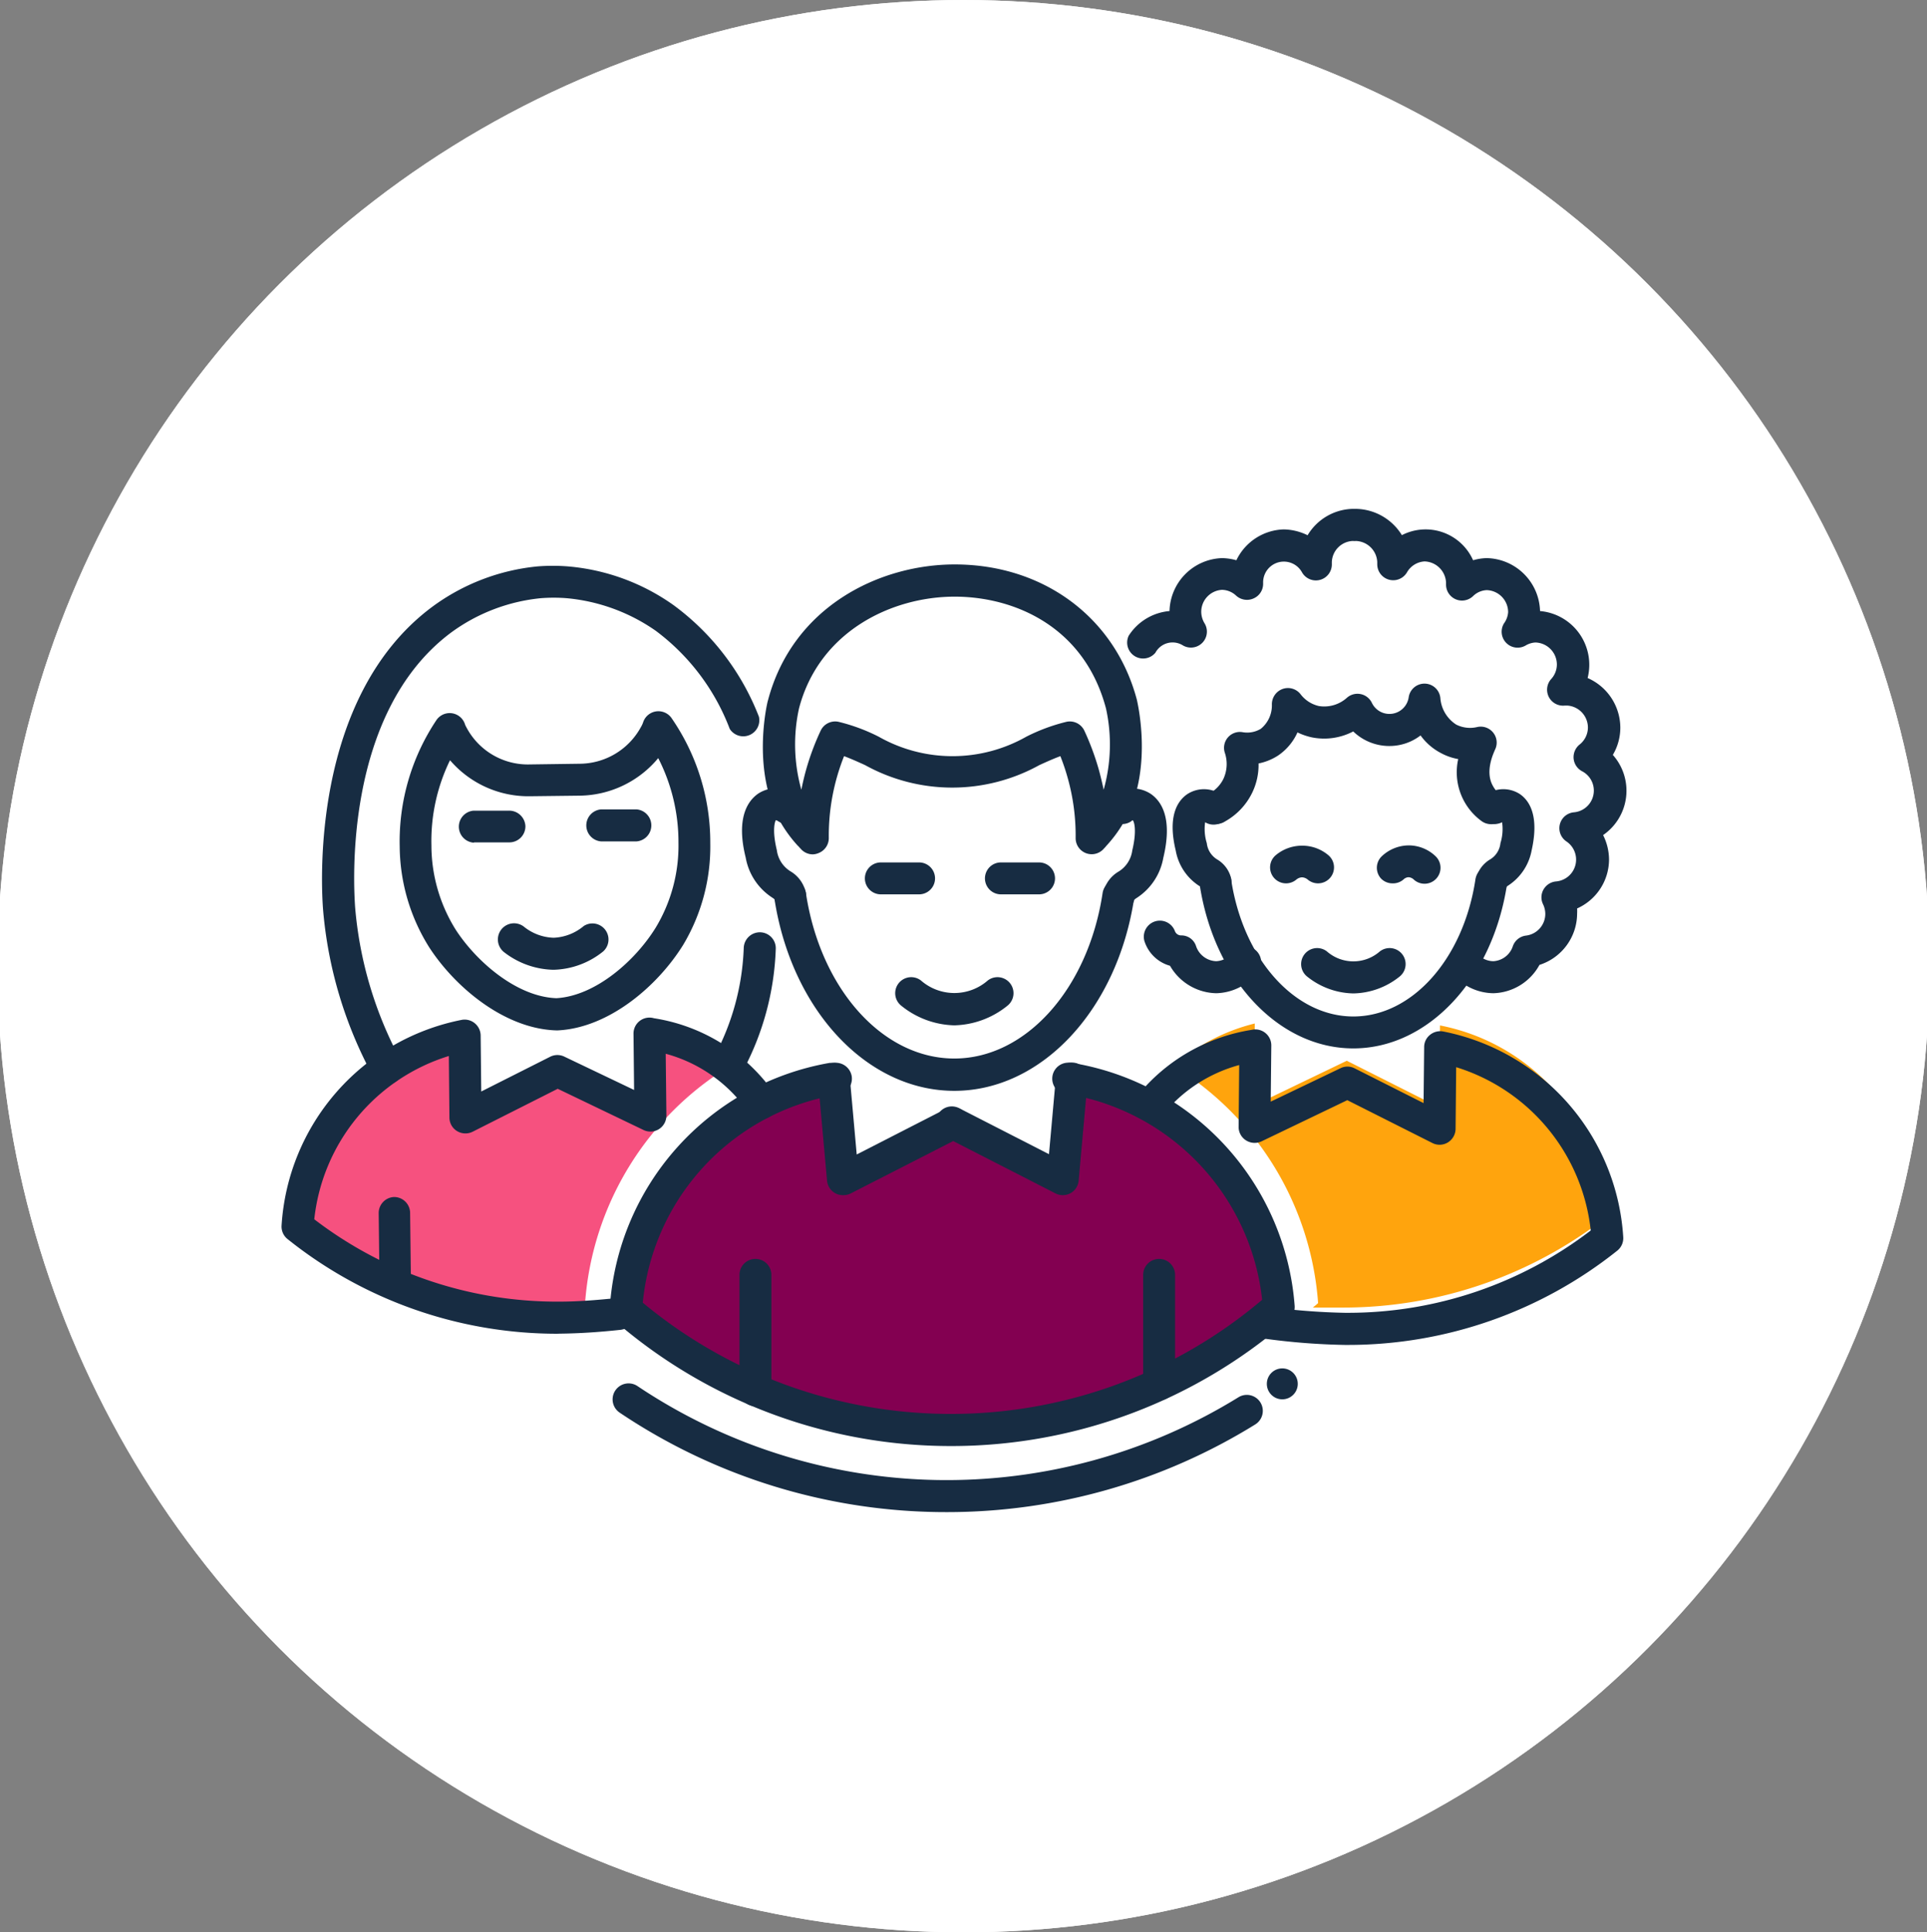 <svg id="Calque_1" data-name="Calque 1" xmlns="http://www.w3.org/2000/svg" viewBox="0 0 198.05 198.56"><rect x="0" y="0" width="198.05" height="198.56" fill="#808080" stroke="none"/><defs><style>.cls-1{fill:#fff;}.cls-2{fill:#ffa40d;}.cls-3{fill:#f6517f;}.cls-4{fill:#830051;}.cls-5{fill:#172c42;}</style></defs><circle class="cls-1" cx="99.03" cy="99.28" r="99.28"/><path class="cls-2" d="M148,105.37l-.09,8.41L138.42,109l-9.54,4.59.08-8.42h0a19.74,19.74,0,0,0-8.35,4.37,31.2,31.2,0,0,1,14.86,24.36c-.17.16-.36.31-.54.46.72,0,1.73,0,3.25,0a44,44,0,0,0,27-9.36A21.29,21.29,0,0,0,148,105.37Z"/><path class="cls-3" d="M47.59,105.37l.08,8.41L57.13,109l9.55,4.59-.09-8.42h0A19.8,19.8,0,0,1,75,109.55a31.21,31.21,0,0,0-14.87,24.36l.54.46c-.72,0-1.72,0-3.24,0a44,44,0,0,1-27-9.36A21.28,21.28,0,0,1,47.59,105.37Z"/><path class="cls-4" d="M64.31,133.53a25.81,25.81,0,0,1,21.24-23.7l.36-.06-.21.06.94,10.34L98,114.34h-.22l11.4,5.83.77-7.34.22-3a25.79,25.79,0,0,1,21.22,23.43,50.87,50.87,0,0,1-33.6,12.68h-.11a51,51,0,0,1-33.41-12.41Z"/><path class="cls-5" d="M57.25,137.05a44.34,44.34,0,0,1-27.7-9.73,1.64,1.64,0,0,1-.61-1.4,23,23,0,0,1,18.5-21.12,1.64,1.64,0,0,1,1.35.34,1.66,1.66,0,0,1,.61,1.26l.06,5.76,7.1-3.58a1.64,1.64,0,0,1,1.45,0L65.17,112l-.06-5.77a1.64,1.64,0,0,1,2.1-1.6,18.55,18.55,0,0,1,12.4,7.77,1.65,1.65,0,1,1-2.77,1.79,15.07,15.07,0,0,0-8.42-5.91l.07,6.33a1.64,1.64,0,0,1-2.36,1.5l-8.81-4.23-8.74,4.41a1.66,1.66,0,0,1-1.6-.06,1.63,1.63,0,0,1-.79-1.39l-.06-6.33A19.77,19.77,0,0,0,32.3,125.29a41,41,0,0,0,25.24,8.46c1.79,0,3.76-.15,5.87-.37a1.64,1.64,0,1,1,.35,3.27c-2.21.24-4.29.37-6.19.39Z"/><path class="cls-5" d="M138.54,138.2h-.32a69.41,69.41,0,0,1-8.16-.63,1.65,1.65,0,0,1,.42-3.27,67.42,67.42,0,0,0,7.77.6h.3a41,41,0,0,0,24.94-8.46,19.79,19.79,0,0,0-13.83-16.78L149.6,116a1.66,1.66,0,0,1-.79,1.39,1.63,1.63,0,0,1-1.6.06l-8.74-4.4-8.81,4.23a1.66,1.66,0,0,1-1.6-.1,1.63,1.63,0,0,1-.76-1.4l.06-6.34a15.23,15.23,0,0,0-7.81,5.07,1.64,1.64,0,0,1-2.58-2,18.87,18.87,0,0,1,11.69-6.69,1.62,1.62,0,0,1,1,.09,1.64,1.64,0,0,1,1,1.52l-.06,5.77,7.16-3.43a1.61,1.61,0,0,1,1.45,0l7.1,3.58.06-5.76a1.6,1.6,0,0,1,.6-1.25,1.67,1.67,0,0,1,1.36-.35,23,23,0,0,1,18.5,21.13,1.64,1.64,0,0,1-.61,1.39A44.36,44.36,0,0,1,138.54,138.2Z"/><path class="cls-5" d="M61.78,86.46a1.65,1.65,0,0,1,0-3.29l3.64,0h0a1.65,1.65,0,0,1,0,3.29l-3.63,0Z"/><path class="cls-5" d="M48.68,86.59a1.65,1.65,0,0,1,0-3.29l3.63,0A1.67,1.67,0,0,1,54,84.89a1.65,1.65,0,0,1-1.63,1.67l-3.64,0Z"/><path class="cls-5" d="M56.83,99.65a8.55,8.55,0,0,1-5-1.79,1.65,1.65,0,0,1,2-2.65,5.11,5.11,0,0,0,3.08,1.15h0A5.15,5.15,0,0,0,60,95.15a1.65,1.65,0,0,1,2,2.61,8.44,8.44,0,0,1-5.08,1.89Z"/><path class="cls-5" d="M40.61,133.18A1.65,1.65,0,0,1,39,131.55l-.08-6.93A1.65,1.65,0,0,1,40.5,123h0a1.65,1.65,0,0,1,1.65,1.63l.08,6.93a1.65,1.65,0,0,1-1.63,1.67Z"/><path class="cls-5" d="M39.76,111.41a1.64,1.64,0,0,1-1.45-.87,43.41,43.41,0,0,1-5.1-17c-.18-2.2-1.4-21.77,11.18-31.16a21.75,21.75,0,0,1,10.87-4.18,19.84,19.84,0,0,1,3.09,0,21.92,21.92,0,0,1,10.9,4A25.8,25.8,0,0,1,78,73.65a1.65,1.65,0,0,1-3,1.25,22.56,22.56,0,0,0-7.6-10.08,19,19,0,0,0-9.15-3.35,17,17,0,0,0-2.68,0A18.69,18.69,0,0,0,46.36,65c-11.16,8.33-10,26.24-9.86,28.25A40.09,40.09,0,0,0,41.21,109a1.65,1.65,0,0,1-.67,2.23A1.59,1.59,0,0,1,39.76,111.41Z"/><path class="cls-5" d="M74.83,111.06a1.55,1.55,0,0,1-.75-.19,1.64,1.64,0,0,1-.72-2.21,25.45,25.45,0,0,0,3.08-11.29,1.66,1.66,0,0,1,1.72-1.57,1.64,1.64,0,0,1,1.57,1.72,28.63,28.63,0,0,1-3.44,12.64A1.63,1.63,0,0,1,74.83,111.06Z"/><path class="cls-5" d="M57.24,105.88h-.05c-5.29-.15-10.37-4.38-13.06-8.51A19.71,19.71,0,0,1,41.08,87a22.45,22.45,0,0,1,3.77-13,1.65,1.65,0,0,1,2.94.43,1.22,1.22,0,0,0,.11.24,7.14,7.14,0,0,0,6.57,3.88l5.09-.07a7.21,7.21,0,0,0,6.3-3.75,2.71,2.71,0,0,0,.23-.48A1.65,1.65,0,0,1,69,73.76a22.46,22.46,0,0,1,4,12.88A19.69,19.69,0,0,1,70.21,97.1c-2.6,4.19-7.6,8.52-12.89,8.78Zm-11-27.74a18.92,18.92,0,0,0-1.9,8.73,16.35,16.35,0,0,0,2.52,8.7c2.14,3.28,6.27,6.86,10.33,7,4.06-.24,8.13-3.9,10.19-7.23a16.3,16.3,0,0,0,2.35-8.75,18.9,18.9,0,0,0-2.08-8.69,10.65,10.65,0,0,1-8.08,3.86l-5.09.06A10.61,10.61,0,0,1,46.27,78.14Z"/><path class="cls-5" d="M83.55,87.79a1.63,1.63,0,0,1-1.27-.59,2.09,2.09,0,0,1-.2-.22L82,86.91a13.66,13.66,0,0,1-2-2.82C77.23,78.79,78.9,72,78.92,72,81.46,62.33,90.39,58,98.12,58c9.14,0,16.5,5.47,18.73,13.93,0,.07,1.69,6.84-1.12,12.14a13.66,13.66,0,0,1-2,2.82l-.06.07a2.09,2.09,0,0,1-.2.22,1.65,1.65,0,0,1-2.92-1.06,21.85,21.85,0,0,0-.81-6.16,21.43,21.43,0,0,0-.76-2.26c-.68.25-1.39.57-2.16.92a18.51,18.51,0,0,1-17.91,0c-.77-.35-1.48-.67-2.16-.92a22.08,22.08,0,0,0-1.57,8.42,1.65,1.65,0,0,1-1.08,1.55A1.63,1.63,0,0,1,83.55,87.79ZM98.12,61.31c-6.46,0-13.92,3.55-16,11.48h0a17.22,17.22,0,0,0,.24,8.36c.14-.7.3-1.38.49-2.06a26.22,26.22,0,0,1,1.49-4,1.65,1.65,0,0,1,1.84-.92,19,19,0,0,1,4.13,1.53,15.38,15.38,0,0,0,15.17,0,19,19,0,0,1,4.13-1.53,1.65,1.65,0,0,1,1.84.92,27.06,27.06,0,0,1,1.5,4.06q.27,1,.48,2a17.18,17.18,0,0,0,.24-8.35C111.43,64.33,104.17,61.31,98.12,61.31ZM80.51,72.37h0Z"/><path class="cls-5" d="M139.09,107.73c-7.69,0-14.33-7.1-15.8-16.89a1.64,1.64,0,0,1,3.24-.48c1.23,8.16,6.51,14.09,12.56,14.09s11.32-5.93,12.55-14.09a1.64,1.64,0,0,1,3.25.48C153.41,100.63,146.77,107.73,139.09,107.73Z"/><path class="cls-5" d="M135.47,90.77a1.63,1.63,0,0,1-1.08-.4,1,1,0,0,0-.58-.22,1,1,0,0,0-.55.21,1.64,1.64,0,1,1-2.17-2.46,4.2,4.2,0,0,1,2.67-1h.06a4.14,4.14,0,0,1,2.73,1,1.64,1.64,0,0,1-1.08,2.87Z"/><path class="cls-5" d="M143.11,90.77a1.63,1.63,0,0,1-1.17-.49A1.64,1.64,0,0,1,142,88a4.07,4.07,0,0,1,2.79-1.13h.05A4,4,0,0,1,147.56,88a1.64,1.64,0,0,1-2.3,2.34.86.86,0,0,0-.49-.2h0a.77.77,0,0,0-.5.21A1.63,1.63,0,0,1,143.11,90.77Z"/><path class="cls-5" d="M139.09,102.08a7.81,7.81,0,0,1-4.72-1.71,1.64,1.64,0,1,1,2-2.61,4.13,4.13,0,0,0,5.45,0,1.64,1.64,0,1,1,2,2.61A7.8,7.8,0,0,1,139.09,102.08Z"/><path class="cls-5" d="M124.93,92.24a1.63,1.63,0,0,1-1.57-1.15L123.2,91a5.45,5.45,0,0,1-2.36-3.59c-.86-3.55.18-5.12,1.19-5.81a3.14,3.14,0,0,1,3.56.1,1.64,1.64,0,0,1-1.73,2.79,4.89,4.89,0,0,0,.17,2.15,2.25,2.25,0,0,0,1.06,1.67,3.07,3.07,0,0,1,1.45,2,1.65,1.65,0,0,1-1.3,1.93A1.63,1.63,0,0,1,124.93,92.24Z"/><path class="cls-5" d="M153.32,92.24a1.73,1.73,0,0,1-.32,0,1.65,1.65,0,0,1-1.3-1.93,3.1,3.1,0,0,1,1.45-2,2.22,2.22,0,0,0,1.06-1.67,4.89,4.89,0,0,0,.17-2.15,1.66,1.66,0,0,1-2.11-.51,1.63,1.63,0,0,1,.39-2.28,3.12,3.12,0,0,1,3.55-.1c1,.69,2,2.26,1.2,5.81A5.5,5.5,0,0,1,155,91l-.16.11A1.63,1.63,0,0,1,153.32,92.24Z"/><path class="cls-5" d="M125,102.06a5.61,5.61,0,0,1-4.75-2.82,3.84,3.84,0,0,1-2.64-2.57,1.65,1.65,0,0,1,3.14-1,.68.68,0,0,0,.67.45,1.58,1.58,0,0,1,1.51,1.11A2.27,2.27,0,0,0,125,98.77a2.21,2.21,0,0,0,1.67-.89,1.64,1.64,0,0,1,2.61,2A5.55,5.55,0,0,1,125,102.06Z"/><path class="cls-5" d="M153.48,102.06a5.59,5.59,0,0,1-3.91-1.67,1.64,1.64,0,0,1,2.35-2.3,2.2,2.2,0,0,0,1.56.68,2.24,2.24,0,0,0,2-1.53,1.64,1.64,0,0,1,1.34-1.1,2.25,2.25,0,0,0,2-2.22,2.34,2.34,0,0,0-.23-1,1.62,1.62,0,0,1,.06-1.54,1.65,1.65,0,0,1,1.31-.81A2.25,2.25,0,0,0,161,86.47a1.64,1.64,0,0,1,.76-3,2.24,2.24,0,0,0,.84-4.22,1.65,1.65,0,0,1-.87-1.3,1.67,1.67,0,0,1,.61-1.44,2.24,2.24,0,0,0,.86-1.75,2.27,2.27,0,0,0-2.13-2.26l-.23,0a1.64,1.64,0,0,1-1.42-2.72,2.22,2.22,0,0,0,.59-1.5,2.27,2.27,0,0,0-2.21-2.26,2.18,2.18,0,0,0-1,.31,1.64,1.64,0,0,1-2.22-2.28A2.21,2.21,0,0,0,155,62.9a2.27,2.27,0,0,0-2.2-2.26,2.14,2.14,0,0,0-1.39.6A1.64,1.64,0,0,1,148.62,60a.49.49,0,0,1,0-.12,2.28,2.28,0,0,0-2.21-2.19,2.23,2.23,0,0,0-1.81,1.13,1.64,1.64,0,0,1-3.05-.88,1,1,0,0,1,0-.16,2.27,2.27,0,0,0-2.21-2.19h0a1,1,0,0,1-.25,0H139a2.25,2.25,0,0,0-2.12,2.19s0,.1,0,.16a1.64,1.64,0,0,1-3.06.88,2.13,2.13,0,0,0-4,1.06V60a1.63,1.63,0,0,1-1,1.5,1.65,1.65,0,0,1-1.77-.29,2.18,2.18,0,0,0-1.46-.6,2.26,2.26,0,0,0-2.13,2.26,2.3,2.3,0,0,0,.34,1.18,1.64,1.64,0,0,1-2.21,2.28,2,2,0,0,0-2.84.74A1.64,1.64,0,0,1,116,65.33a5.54,5.54,0,0,1,4.2-2.54,5.58,5.58,0,0,1,5.41-5.44,5.78,5.78,0,0,1,1.46.22,5.57,5.57,0,0,1,4.87-3.17,5.75,5.75,0,0,1,2.45.6A5.56,5.56,0,0,1,139,52.29h.39a5.65,5.65,0,0,1,4.69,2.7,5.34,5.34,0,0,1,7.32,2.58,5.45,5.45,0,0,1,1.39-.22,5.6,5.6,0,0,1,5.49,5.44,5.54,5.54,0,0,1,4.89,6.88,5.59,5.59,0,0,1,3.36,5.09,5.49,5.49,0,0,1-.77,2.81,5.53,5.53,0,0,1-1,8.24,5.66,5.66,0,0,1,.61,2.54,5.53,5.53,0,0,1-3.28,5,4.71,4.71,0,0,1,0,.53,5.56,5.56,0,0,1-3.87,5.27A5.57,5.57,0,0,1,153.48,102.06Z"/><path class="cls-5" d="M81.2,93.65a1.65,1.65,0,0,1-1.59-1.24,3.39,3.39,0,0,0-.28-.2,6.18,6.18,0,0,1-2.69-4.09c-1-4,.17-5.81,1.3-6.58a3.41,3.41,0,0,1,3.87.12,1.64,1.64,0,1,1-1.89,2.69.62.62,0,0,0-.18-.07c-.07.08-.42.93.1,3.08a3,3,0,0,0,1.38,2.16,3.35,3.35,0,0,1,1.59,2.17,1.63,1.63,0,0,1-1.61,2Z"/><path class="cls-5" d="M115,93.65a1.73,1.73,0,0,1-.32,0,1.63,1.63,0,0,1-1.29-1.92,3.34,3.34,0,0,1,1.59-2.18,3,3,0,0,0,1.39-2.16c.5-2.09.18-3,.05-3.1,0,0-.06,0-.14.09a1.64,1.64,0,1,1-1.89-2.69,3.39,3.39,0,0,1,3.87-.12c1.13.77,2.27,2.54,1.3,6.58a6.18,6.18,0,0,1-2.69,4.09,3.39,3.39,0,0,0-.28.2A1.65,1.65,0,0,1,115,93.65Z"/><path class="cls-5" d="M98.08,112.09c-9,0-16.77-8.34-18.5-19.83a1.64,1.64,0,0,1,3.25-.49c1.49,9.87,7.9,17,15.25,17s13.76-7.16,15.24-17a1.64,1.64,0,0,1,3.25.49C114.84,103.75,107.06,112.09,98.08,112.09Z"/><path class="cls-5" d="M94.46,91.9H90.53a1.64,1.64,0,0,1,0-3.28h3.93a1.64,1.64,0,0,1,0,3.28Z"/><path class="cls-5" d="M106.79,91.9h-3.92a1.64,1.64,0,0,1,0-3.28h3.92a1.64,1.64,0,1,1,0,3.28Z"/><path class="cls-5" d="M98.08,105.36a9,9,0,0,1-5.43-2,1.64,1.64,0,1,1,2-2.61,5.22,5.22,0,0,0,6.87,0,1.64,1.64,0,0,1,2,2.61A9,9,0,0,1,98.08,105.36Z"/><path class="cls-5" d="M77.65,144.5A1.63,1.63,0,0,1,76,142.86V131a1.64,1.64,0,1,1,3.28,0v11.83A1.64,1.64,0,0,1,77.65,144.5Z"/><path class="cls-5" d="M119.13,143.9a1.64,1.64,0,0,1-1.64-1.65V131a1.64,1.64,0,1,1,3.28,0v11.22A1.64,1.64,0,0,1,119.13,143.9Z"/><path class="cls-5" d="M109.22,122.81a1.62,1.62,0,0,1-.74-.18l-11.4-5.83a1.64,1.64,0,0,1,1.49-2.93l9.24,4.73.71-7.92a1.65,1.65,0,0,1,1.79-1.49,1.63,1.63,0,0,1,1.48,1.78l-.93,10.35a1.64,1.64,0,0,1-.84,1.29A1.61,1.61,0,0,1,109.22,122.81Z"/><path class="cls-5" d="M86.64,122.81a1.61,1.61,0,0,1-.8-.2,1.66,1.66,0,0,1-.84-1.29L84.07,111a1.64,1.64,0,0,1,3.27-.29l.71,7.92,9.24-4.73a1.65,1.65,0,0,1,1.5,2.93l-11.41,5.83A1.62,1.62,0,0,1,86.64,122.81Z"/><path class="cls-5" d="M97.29,155.38a60.13,60.13,0,0,1-33.6-10.22,1.64,1.64,0,0,1,1.83-2.73,57.09,57.09,0,0,0,61.76,1.15,1.64,1.64,0,1,1,1.73,2.79A60.16,60.16,0,0,1,97.29,155.38Z"/><circle class="cls-5" cx="131.79" cy="142.2" r="1.59"/><path class="cls-5" d="M153.28,84.69a1.64,1.64,0,0,1-1-.31A6.21,6.21,0,0,1,149.87,78a5.83,5.83,0,0,1-1.78-.62A6,6,0,0,1,146,75.57a5.21,5.21,0,0,1-2.25,1,5.34,5.34,0,0,1-4.67-1.41,6.44,6.44,0,0,1-4.25.61,6.59,6.59,0,0,1-1.48-.51,5.68,5.68,0,0,1-2,2.38,5.75,5.75,0,0,1-2,.81,6.54,6.54,0,0,1-.68,3.06,6.76,6.76,0,0,1-2.75,2.89,1.65,1.65,0,1,1-1.61-2.87,3.47,3.47,0,0,0,1.42-1.48,3.63,3.63,0,0,0,.16-2.68,1.63,1.63,0,0,1,1.84-2.13,2.71,2.71,0,0,0,1.85-.35,3.09,3.09,0,0,0,1.14-2.47,1.67,1.67,0,0,1,1.09-1.62,1.64,1.64,0,0,1,1.86.54,3.28,3.28,0,0,0,1.88,1.21,3.48,3.48,0,0,0,2.87-.84,1.64,1.64,0,0,1,2.57.5,2,2,0,0,0,3.79-.56,1.64,1.64,0,0,1,3.26.14,3.56,3.56,0,0,0,1.63,2.67,3.16,3.16,0,0,0,2.14.25,1.64,1.64,0,0,1,1.82,2.37c0,.08-1.08,2.08-.21,3.65a2.92,2.92,0,0,0,.87,1,1.64,1.64,0,0,1,.37,2.29A1.68,1.68,0,0,1,153.28,84.69Z"/><path class="cls-5" d="M64.31,136.17h-.1a1.65,1.65,0,0,1-1.54-1.75,27.34,27.34,0,0,1,22.59-25.2l.18,0,.24,0a1.66,1.66,0,0,1,1.86,1.39,1.65,1.65,0,0,1-1.39,1.86l-.4.07A24,24,0,0,0,66,134.64,1.64,1.64,0,0,1,64.31,136.17Z"/><path class="cls-5" d="M97.84,148.59h-.12a52.73,52.73,0,0,1-34.48-12.82,1.64,1.64,0,1,1,2.15-2.48,49.5,49.5,0,0,0,32.33,12h.11a49.44,49.44,0,0,0,31.89-11.73A24.1,24.1,0,0,0,110,112.47l-.24,0a1,1,0,0,0-.18,0,1.64,1.64,0,0,1,.42-3.26l.39.06.1,0a27.39,27.39,0,0,1,22.57,24.91,1.66,1.66,0,0,1-.55,1.36A52.74,52.74,0,0,1,97.84,148.59Z"/><circle class="cls-1" cx="99.03" cy="99.28" r="99.28"/><path class="cls-2" d="M148,105.37l-.09,8.41L138.42,109l-9.54,4.59.08-8.42h0a19.74,19.74,0,0,0-8.35,4.37,31.2,31.2,0,0,1,14.86,24.36c-.17.16-.36.31-.54.46.72,0,1.73,0,3.25,0a44,44,0,0,0,27-9.36A21.29,21.29,0,0,0,148,105.37Z"/><path class="cls-3" d="M47.59,105.37l.08,8.41L57.13,109l9.55,4.59-.09-8.42h0A19.8,19.8,0,0,1,75,109.55a31.21,31.21,0,0,0-14.87,24.36l.54.46c-.72,0-1.72,0-3.24,0a44,44,0,0,1-27-9.36A21.28,21.28,0,0,1,47.59,105.37Z"/><path class="cls-4" d="M64.31,133.53a25.81,25.81,0,0,1,21.24-23.7l.36-.06-.21.06.94,10.34L98,114.34h-.22l11.4,5.83.77-7.34.22-3a25.79,25.79,0,0,1,21.22,23.43,50.87,50.87,0,0,1-33.6,12.68h-.11a51,51,0,0,1-33.41-12.41Z"/><path class="cls-5" d="M57.25,137.05a44.34,44.34,0,0,1-27.7-9.73,1.64,1.64,0,0,1-.61-1.4,23,23,0,0,1,18.5-21.12,1.64,1.64,0,0,1,1.35.34,1.66,1.66,0,0,1,.61,1.26l.06,5.76,7.1-3.58a1.64,1.64,0,0,1,1.45,0L65.17,112l-.06-5.77a1.64,1.64,0,0,1,2.1-1.6,18.55,18.55,0,0,1,12.4,7.77,1.65,1.65,0,1,1-2.77,1.79,15.07,15.07,0,0,0-8.42-5.91l.07,6.33a1.64,1.64,0,0,1-2.36,1.5l-8.81-4.23-8.74,4.41a1.66,1.66,0,0,1-1.6-.06,1.63,1.63,0,0,1-.79-1.39l-.06-6.33A19.77,19.77,0,0,0,32.3,125.29a41,41,0,0,0,25.24,8.46c1.79,0,3.76-.15,5.87-.37a1.64,1.64,0,1,1,.35,3.27c-2.21.24-4.29.37-6.19.39Z"/><path class="cls-5" d="M138.54,138.2h-.32a69.41,69.41,0,0,1-8.16-.63,1.65,1.65,0,0,1,.42-3.27,67.42,67.42,0,0,0,7.77.6h.3a41,41,0,0,0,24.94-8.46,19.79,19.79,0,0,0-13.83-16.78L149.6,116a1.66,1.66,0,0,1-.79,1.39,1.63,1.63,0,0,1-1.6.06l-8.74-4.4-8.81,4.23a1.66,1.66,0,0,1-1.6-.1,1.63,1.63,0,0,1-.76-1.4l.06-6.34a15.23,15.23,0,0,0-7.81,5.07,1.64,1.64,0,0,1-2.58-2,18.87,18.87,0,0,1,11.69-6.69,1.62,1.62,0,0,1,1,.09,1.64,1.64,0,0,1,1,1.52l-.06,5.77,7.16-3.43a1.61,1.61,0,0,1,1.45,0l7.1,3.58.06-5.76a1.6,1.6,0,0,1,.6-1.25,1.67,1.67,0,0,1,1.36-.35,23,23,0,0,1,18.5,21.13,1.64,1.64,0,0,1-.61,1.39A44.36,44.36,0,0,1,138.54,138.2Z"/><path class="cls-5" d="M61.78,86.46a1.65,1.65,0,0,1,0-3.29l3.64,0h0a1.65,1.65,0,0,1,0,3.29l-3.63,0Z"/><path class="cls-5" d="M48.68,86.59a1.65,1.65,0,0,1,0-3.29l3.63,0A1.67,1.67,0,0,1,54,84.89a1.65,1.65,0,0,1-1.63,1.67l-3.64,0Z"/><path class="cls-5" d="M56.83,99.65a8.55,8.55,0,0,1-5-1.79,1.65,1.65,0,0,1,2-2.65,5.11,5.11,0,0,0,3.08,1.15h0A5.15,5.15,0,0,0,60,95.15a1.65,1.65,0,0,1,2,2.61,8.44,8.44,0,0,1-5.08,1.89Z"/><path class="cls-5" d="M40.61,133.18A1.65,1.65,0,0,1,39,131.55l-.08-6.93A1.65,1.65,0,0,1,40.5,123h0a1.65,1.65,0,0,1,1.65,1.63l.08,6.93a1.65,1.65,0,0,1-1.63,1.67Z"/><path class="cls-5" d="M39.76,111.41a1.64,1.64,0,0,1-1.45-.87,43.41,43.41,0,0,1-5.1-17c-.18-2.2-1.4-21.77,11.18-31.16a21.75,21.75,0,0,1,10.87-4.18,19.84,19.84,0,0,1,3.09,0,21.92,21.92,0,0,1,10.9,4A25.8,25.8,0,0,1,78,73.65a1.65,1.65,0,0,1-3,1.25,22.56,22.56,0,0,0-7.6-10.08,19,19,0,0,0-9.15-3.35,17,17,0,0,0-2.68,0A18.69,18.69,0,0,0,46.36,65c-11.16,8.33-10,26.24-9.86,28.25A40.09,40.09,0,0,0,41.21,109a1.65,1.65,0,0,1-.67,2.23A1.59,1.59,0,0,1,39.76,111.41Z"/><path class="cls-5" d="M74.83,111.06a1.55,1.55,0,0,1-.75-.19,1.64,1.64,0,0,1-.72-2.21,25.45,25.45,0,0,0,3.08-11.29,1.66,1.66,0,0,1,1.72-1.57,1.64,1.64,0,0,1,1.57,1.72,28.63,28.63,0,0,1-3.44,12.64A1.63,1.63,0,0,1,74.83,111.06Z"/><path class="cls-5" d="M57.24,105.88h-.05c-5.29-.15-10.37-4.38-13.06-8.51A19.71,19.71,0,0,1,41.08,87a22.45,22.45,0,0,1,3.77-13,1.65,1.65,0,0,1,2.94.43,1.22,1.22,0,0,0,.11.24,7.14,7.14,0,0,0,6.57,3.88l5.09-.07a7.21,7.21,0,0,0,6.3-3.75,2.71,2.71,0,0,0,.23-.48A1.65,1.65,0,0,1,69,73.76a22.46,22.46,0,0,1,4,12.88A19.69,19.69,0,0,1,70.21,97.1c-2.6,4.19-7.6,8.52-12.89,8.78Zm-11-27.74a18.92,18.92,0,0,0-1.9,8.73,16.35,16.35,0,0,0,2.52,8.7c2.14,3.28,6.27,6.86,10.33,7,4.06-.24,8.13-3.9,10.19-7.23a16.3,16.3,0,0,0,2.35-8.75,18.9,18.9,0,0,0-2.08-8.69,10.65,10.65,0,0,1-8.08,3.86l-5.09.06A10.61,10.61,0,0,1,46.27,78.14Z"/><path class="cls-5" d="M83.55,87.79a1.63,1.63,0,0,1-1.27-.59,2.09,2.09,0,0,1-.2-.22L82,86.91a13.66,13.66,0,0,1-2-2.82C77.23,78.79,78.9,72,78.92,72,81.46,62.33,90.39,58,98.12,58c9.14,0,16.5,5.47,18.73,13.93,0,.07,1.69,6.84-1.12,12.14a13.66,13.66,0,0,1-2,2.82l-.06.07a2.09,2.09,0,0,1-.2.22,1.65,1.65,0,0,1-2.92-1.06,21.85,21.85,0,0,0-.81-6.16,21.43,21.43,0,0,0-.76-2.26c-.68.25-1.39.57-2.16.92a18.51,18.51,0,0,1-17.91,0c-.77-.35-1.48-.67-2.16-.92a22.08,22.08,0,0,0-1.57,8.42,1.65,1.65,0,0,1-1.08,1.55A1.63,1.63,0,0,1,83.55,87.79ZM98.12,61.31c-6.46,0-13.92,3.55-16,11.48h0a17.22,17.22,0,0,0,.24,8.36c.14-.7.3-1.38.49-2.06a26.22,26.22,0,0,1,1.49-4,1.65,1.65,0,0,1,1.84-.92,19,19,0,0,1,4.13,1.53,15.38,15.38,0,0,0,15.17,0,19,19,0,0,1,4.13-1.53,1.65,1.65,0,0,1,1.84.92,27.06,27.06,0,0,1,1.5,4.06q.27,1,.48,2a17.18,17.18,0,0,0,.24-8.35C111.43,64.33,104.17,61.31,98.12,61.31ZM80.51,72.37h0Z"/><path class="cls-5" d="M139.09,107.73c-7.69,0-14.33-7.1-15.8-16.89a1.64,1.64,0,0,1,3.24-.48c1.23,8.16,6.51,14.09,12.56,14.09s11.32-5.93,12.55-14.09a1.64,1.64,0,0,1,3.25.48C153.41,100.63,146.77,107.73,139.09,107.73Z"/><path class="cls-5" d="M135.47,90.77a1.63,1.63,0,0,1-1.08-.4,1,1,0,0,0-.58-.22,1,1,0,0,0-.55.21,1.64,1.64,0,1,1-2.17-2.46,4.2,4.2,0,0,1,2.67-1h.06a4.14,4.14,0,0,1,2.73,1,1.64,1.64,0,0,1-1.08,2.87Z"/><path class="cls-5" d="M143.11,90.77a1.63,1.63,0,0,1-1.17-.49A1.64,1.64,0,0,1,142,88a4.07,4.07,0,0,1,2.79-1.13h.05A4,4,0,0,1,147.56,88a1.64,1.64,0,0,1-2.3,2.34.86.86,0,0,0-.49-.2h0a.77.77,0,0,0-.5.21A1.63,1.63,0,0,1,143.11,90.77Z"/><path class="cls-5" d="M139.09,102.08a7.81,7.81,0,0,1-4.72-1.71,1.64,1.64,0,1,1,2-2.61,4.13,4.13,0,0,0,5.45,0,1.64,1.64,0,1,1,2,2.61A7.8,7.8,0,0,1,139.09,102.08Z"/><path class="cls-5" d="M124.93,92.24a1.63,1.63,0,0,1-1.57-1.15L123.2,91a5.45,5.45,0,0,1-2.36-3.59c-.86-3.55.18-5.12,1.19-5.81a3.14,3.14,0,0,1,3.56.1,1.64,1.64,0,0,1-1.73,2.79,4.89,4.89,0,0,0,.17,2.15,2.25,2.25,0,0,0,1.06,1.67,3.07,3.07,0,0,1,1.45,2,1.65,1.65,0,0,1-1.3,1.93A1.63,1.63,0,0,1,124.93,92.24Z"/><path class="cls-5" d="M153.32,92.24a1.73,1.73,0,0,1-.32,0,1.65,1.65,0,0,1-1.3-1.93,3.1,3.1,0,0,1,1.45-2,2.22,2.22,0,0,0,1.06-1.67,4.89,4.89,0,0,0,.17-2.15,1.66,1.66,0,0,1-2.11-.51,1.63,1.63,0,0,1,.39-2.28,3.12,3.12,0,0,1,3.55-.1c1,.69,2,2.26,1.2,5.81A5.5,5.5,0,0,1,155,91l-.16.11A1.63,1.63,0,0,1,153.32,92.24Z"/><path class="cls-5" d="M125,102.06a5.61,5.61,0,0,1-4.75-2.82,3.84,3.84,0,0,1-2.64-2.57,1.65,1.65,0,0,1,3.14-1,.68.68,0,0,0,.67.45,1.58,1.58,0,0,1,1.51,1.11A2.27,2.27,0,0,0,125,98.77a2.21,2.21,0,0,0,1.67-.89,1.64,1.64,0,0,1,2.61,2A5.55,5.55,0,0,1,125,102.06Z"/><path class="cls-5" d="M153.48,102.06a5.59,5.59,0,0,1-3.91-1.67,1.64,1.64,0,0,1,2.35-2.3,2.2,2.2,0,0,0,1.56.68,2.24,2.24,0,0,0,2-1.53,1.64,1.64,0,0,1,1.34-1.1,2.25,2.25,0,0,0,2-2.22,2.34,2.34,0,0,0-.23-1,1.62,1.62,0,0,1,.06-1.54,1.65,1.65,0,0,1,1.31-.81A2.25,2.25,0,0,0,161,86.47a1.64,1.64,0,0,1,.76-3,2.24,2.24,0,0,0,.84-4.22,1.65,1.65,0,0,1-.87-1.3,1.67,1.67,0,0,1,.61-1.44,2.24,2.24,0,0,0,.86-1.75,2.27,2.27,0,0,0-2.13-2.26l-.23,0a1.64,1.64,0,0,1-1.42-2.72,2.22,2.22,0,0,0,.59-1.5,2.27,2.27,0,0,0-2.21-2.26,2.18,2.18,0,0,0-1,.31,1.64,1.64,0,0,1-2.22-2.28A2.21,2.21,0,0,0,155,62.9a2.27,2.27,0,0,0-2.2-2.26,2.14,2.14,0,0,0-1.39.6A1.64,1.64,0,0,1,148.62,60a.49.49,0,0,1,0-.12,2.28,2.28,0,0,0-2.21-2.19,2.23,2.23,0,0,0-1.81,1.13,1.64,1.64,0,0,1-3.05-.88,1,1,0,0,1,0-.16,2.27,2.27,0,0,0-2.21-2.19h0a1,1,0,0,1-.25,0H139a2.25,2.25,0,0,0-2.12,2.19s0,.1,0,.16a1.64,1.64,0,0,1-3.06.88,2.13,2.13,0,0,0-4,1.06V60a1.63,1.63,0,0,1-1,1.5,1.65,1.65,0,0,1-1.77-.29,2.18,2.18,0,0,0-1.46-.6,2.26,2.26,0,0,0-2.13,2.26,2.3,2.3,0,0,0,.34,1.18,1.64,1.64,0,0,1-2.21,2.28,2,2,0,0,0-2.84.74A1.64,1.64,0,0,1,116,65.33a5.54,5.54,0,0,1,4.2-2.54,5.58,5.58,0,0,1,5.41-5.44,5.78,5.78,0,0,1,1.46.22,5.57,5.57,0,0,1,4.87-3.17,5.75,5.75,0,0,1,2.45.6A5.56,5.56,0,0,1,139,52.29h.39a5.65,5.65,0,0,1,4.69,2.7,5.34,5.34,0,0,1,7.32,2.58,5.45,5.45,0,0,1,1.39-.22,5.6,5.6,0,0,1,5.49,5.44,5.54,5.54,0,0,1,4.89,6.88,5.59,5.59,0,0,1,3.36,5.09,5.49,5.49,0,0,1-.77,2.81,5.53,5.53,0,0,1-1,8.24,5.66,5.66,0,0,1,.61,2.54,5.53,5.53,0,0,1-3.28,5,4.71,4.71,0,0,1,0,.53,5.56,5.56,0,0,1-3.87,5.27A5.57,5.57,0,0,1,153.48,102.06Z"/><path class="cls-5" d="M81.2,93.65a1.65,1.65,0,0,1-1.59-1.24,3.39,3.39,0,0,0-.28-.2,6.18,6.18,0,0,1-2.69-4.09c-1-4,.17-5.81,1.3-6.58a3.41,3.41,0,0,1,3.87.12,1.64,1.64,0,1,1-1.89,2.69.62.62,0,0,0-.18-.07c-.07.08-.42.93.1,3.08a3,3,0,0,0,1.38,2.16,3.35,3.35,0,0,1,1.59,2.17,1.63,1.63,0,0,1-1.61,2Z"/><path class="cls-5" d="M115,93.65a1.73,1.73,0,0,1-.32,0,1.63,1.63,0,0,1-1.29-1.92,3.34,3.34,0,0,1,1.59-2.18,3,3,0,0,0,1.39-2.16c.5-2.09.18-3,.05-3.1,0,0-.06,0-.14.09a1.64,1.64,0,1,1-1.89-2.69,3.39,3.39,0,0,1,3.87-.12c1.13.77,2.27,2.54,1.3,6.58a6.18,6.18,0,0,1-2.69,4.09,3.39,3.39,0,0,0-.28.2A1.65,1.65,0,0,1,115,93.65Z"/><path class="cls-5" d="M98.08,112.09c-9,0-16.77-8.34-18.5-19.83a1.64,1.64,0,0,1,3.25-.49c1.49,9.87,7.9,17,15.25,17s13.76-7.16,15.24-17a1.64,1.64,0,0,1,3.25.49C114.84,103.75,107.06,112.09,98.08,112.09Z"/><path class="cls-5" d="M94.46,91.9H90.53a1.64,1.64,0,0,1,0-3.28h3.93a1.64,1.64,0,0,1,0,3.28Z"/><path class="cls-5" d="M106.79,91.9h-3.92a1.64,1.64,0,0,1,0-3.28h3.92a1.64,1.64,0,1,1,0,3.28Z"/><path class="cls-5" d="M98.08,105.36a9,9,0,0,1-5.43-2,1.64,1.64,0,1,1,2-2.61,5.22,5.22,0,0,0,6.87,0,1.64,1.64,0,0,1,2,2.61A9,9,0,0,1,98.08,105.36Z"/><path class="cls-5" d="M77.65,144.5A1.63,1.63,0,0,1,76,142.86V131a1.64,1.64,0,1,1,3.28,0v11.83A1.64,1.64,0,0,1,77.65,144.5Z"/><path class="cls-5" d="M119.13,143.9a1.64,1.64,0,0,1-1.64-1.65V131a1.64,1.64,0,1,1,3.28,0v11.22A1.64,1.64,0,0,1,119.13,143.9Z"/><path class="cls-5" d="M109.22,122.81a1.62,1.62,0,0,1-.74-.18l-11.4-5.83a1.64,1.64,0,0,1,1.49-2.93l9.24,4.73.71-7.92a1.65,1.65,0,0,1,1.79-1.49,1.63,1.63,0,0,1,1.48,1.78l-.93,10.35a1.64,1.64,0,0,1-.84,1.29A1.61,1.61,0,0,1,109.22,122.81Z"/><path class="cls-5" d="M86.64,122.81a1.61,1.61,0,0,1-.8-.2,1.66,1.66,0,0,1-.84-1.29L84.07,111a1.64,1.64,0,0,1,3.27-.29l.71,7.92,9.24-4.73a1.65,1.65,0,0,1,1.5,2.93l-11.41,5.83A1.62,1.62,0,0,1,86.64,122.81Z"/><path class="cls-5" d="M97.29,155.38a60.13,60.13,0,0,1-33.6-10.22,1.64,1.64,0,0,1,1.83-2.73,57.09,57.09,0,0,0,61.76,1.15,1.64,1.64,0,1,1,1.73,2.79A60.16,60.16,0,0,1,97.29,155.38Z"/><circle class="cls-5" cx="131.79" cy="142.2" r="1.59"/><path class="cls-5" d="M153.28,84.69a1.64,1.64,0,0,1-1-.31A6.21,6.21,0,0,1,149.87,78a5.83,5.83,0,0,1-1.78-.62A6,6,0,0,1,146,75.57a5.21,5.21,0,0,1-2.25,1,5.34,5.34,0,0,1-4.67-1.41,6.44,6.44,0,0,1-4.25.61,6.59,6.59,0,0,1-1.48-.51,5.68,5.68,0,0,1-2,2.38,5.75,5.75,0,0,1-2,.81,6.54,6.54,0,0,1-.68,3.06,6.76,6.76,0,0,1-2.75,2.89,1.65,1.65,0,1,1-1.61-2.87,3.47,3.47,0,0,0,1.42-1.48,3.63,3.63,0,0,0,.16-2.68,1.63,1.63,0,0,1,1.84-2.13,2.71,2.71,0,0,0,1.85-.35,3.09,3.09,0,0,0,1.14-2.47,1.67,1.67,0,0,1,1.09-1.62,1.64,1.64,0,0,1,1.86.54,3.28,3.28,0,0,0,1.88,1.21,3.48,3.48,0,0,0,2.87-.84,1.64,1.64,0,0,1,2.57.5,2,2,0,0,0,3.79-.56,1.64,1.64,0,0,1,3.26.14,3.56,3.56,0,0,0,1.63,2.67,3.16,3.16,0,0,0,2.14.25,1.64,1.64,0,0,1,1.82,2.37c0,.08-1.08,2.08-.21,3.65a2.92,2.92,0,0,0,.87,1,1.64,1.64,0,0,1,.37,2.29A1.68,1.68,0,0,1,153.28,84.69Z"/><path class="cls-5" d="M64.31,136.17h-.1a1.65,1.65,0,0,1-1.54-1.75,27.34,27.34,0,0,1,22.59-25.2l.18,0,.24,0a1.66,1.66,0,0,1,1.86,1.39,1.65,1.65,0,0,1-1.39,1.86l-.4.07A24,24,0,0,0,66,134.64,1.64,1.64,0,0,1,64.31,136.17Z"/><path class="cls-5" d="M97.84,148.59h-.12a52.73,52.73,0,0,1-34.48-12.82,1.64,1.64,0,1,1,2.15-2.48,49.5,49.5,0,0,0,32.33,12h.11a49.44,49.44,0,0,0,31.89-11.73A24.1,24.1,0,0,0,110,112.47l-.24,0a1,1,0,0,0-.18,0,1.64,1.64,0,0,1,.42-3.26l.39.06.1,0a27.39,27.39,0,0,1,22.57,24.91,1.66,1.66,0,0,1-.55,1.36A52.74,52.74,0,0,1,97.84,148.59Z"/></svg>